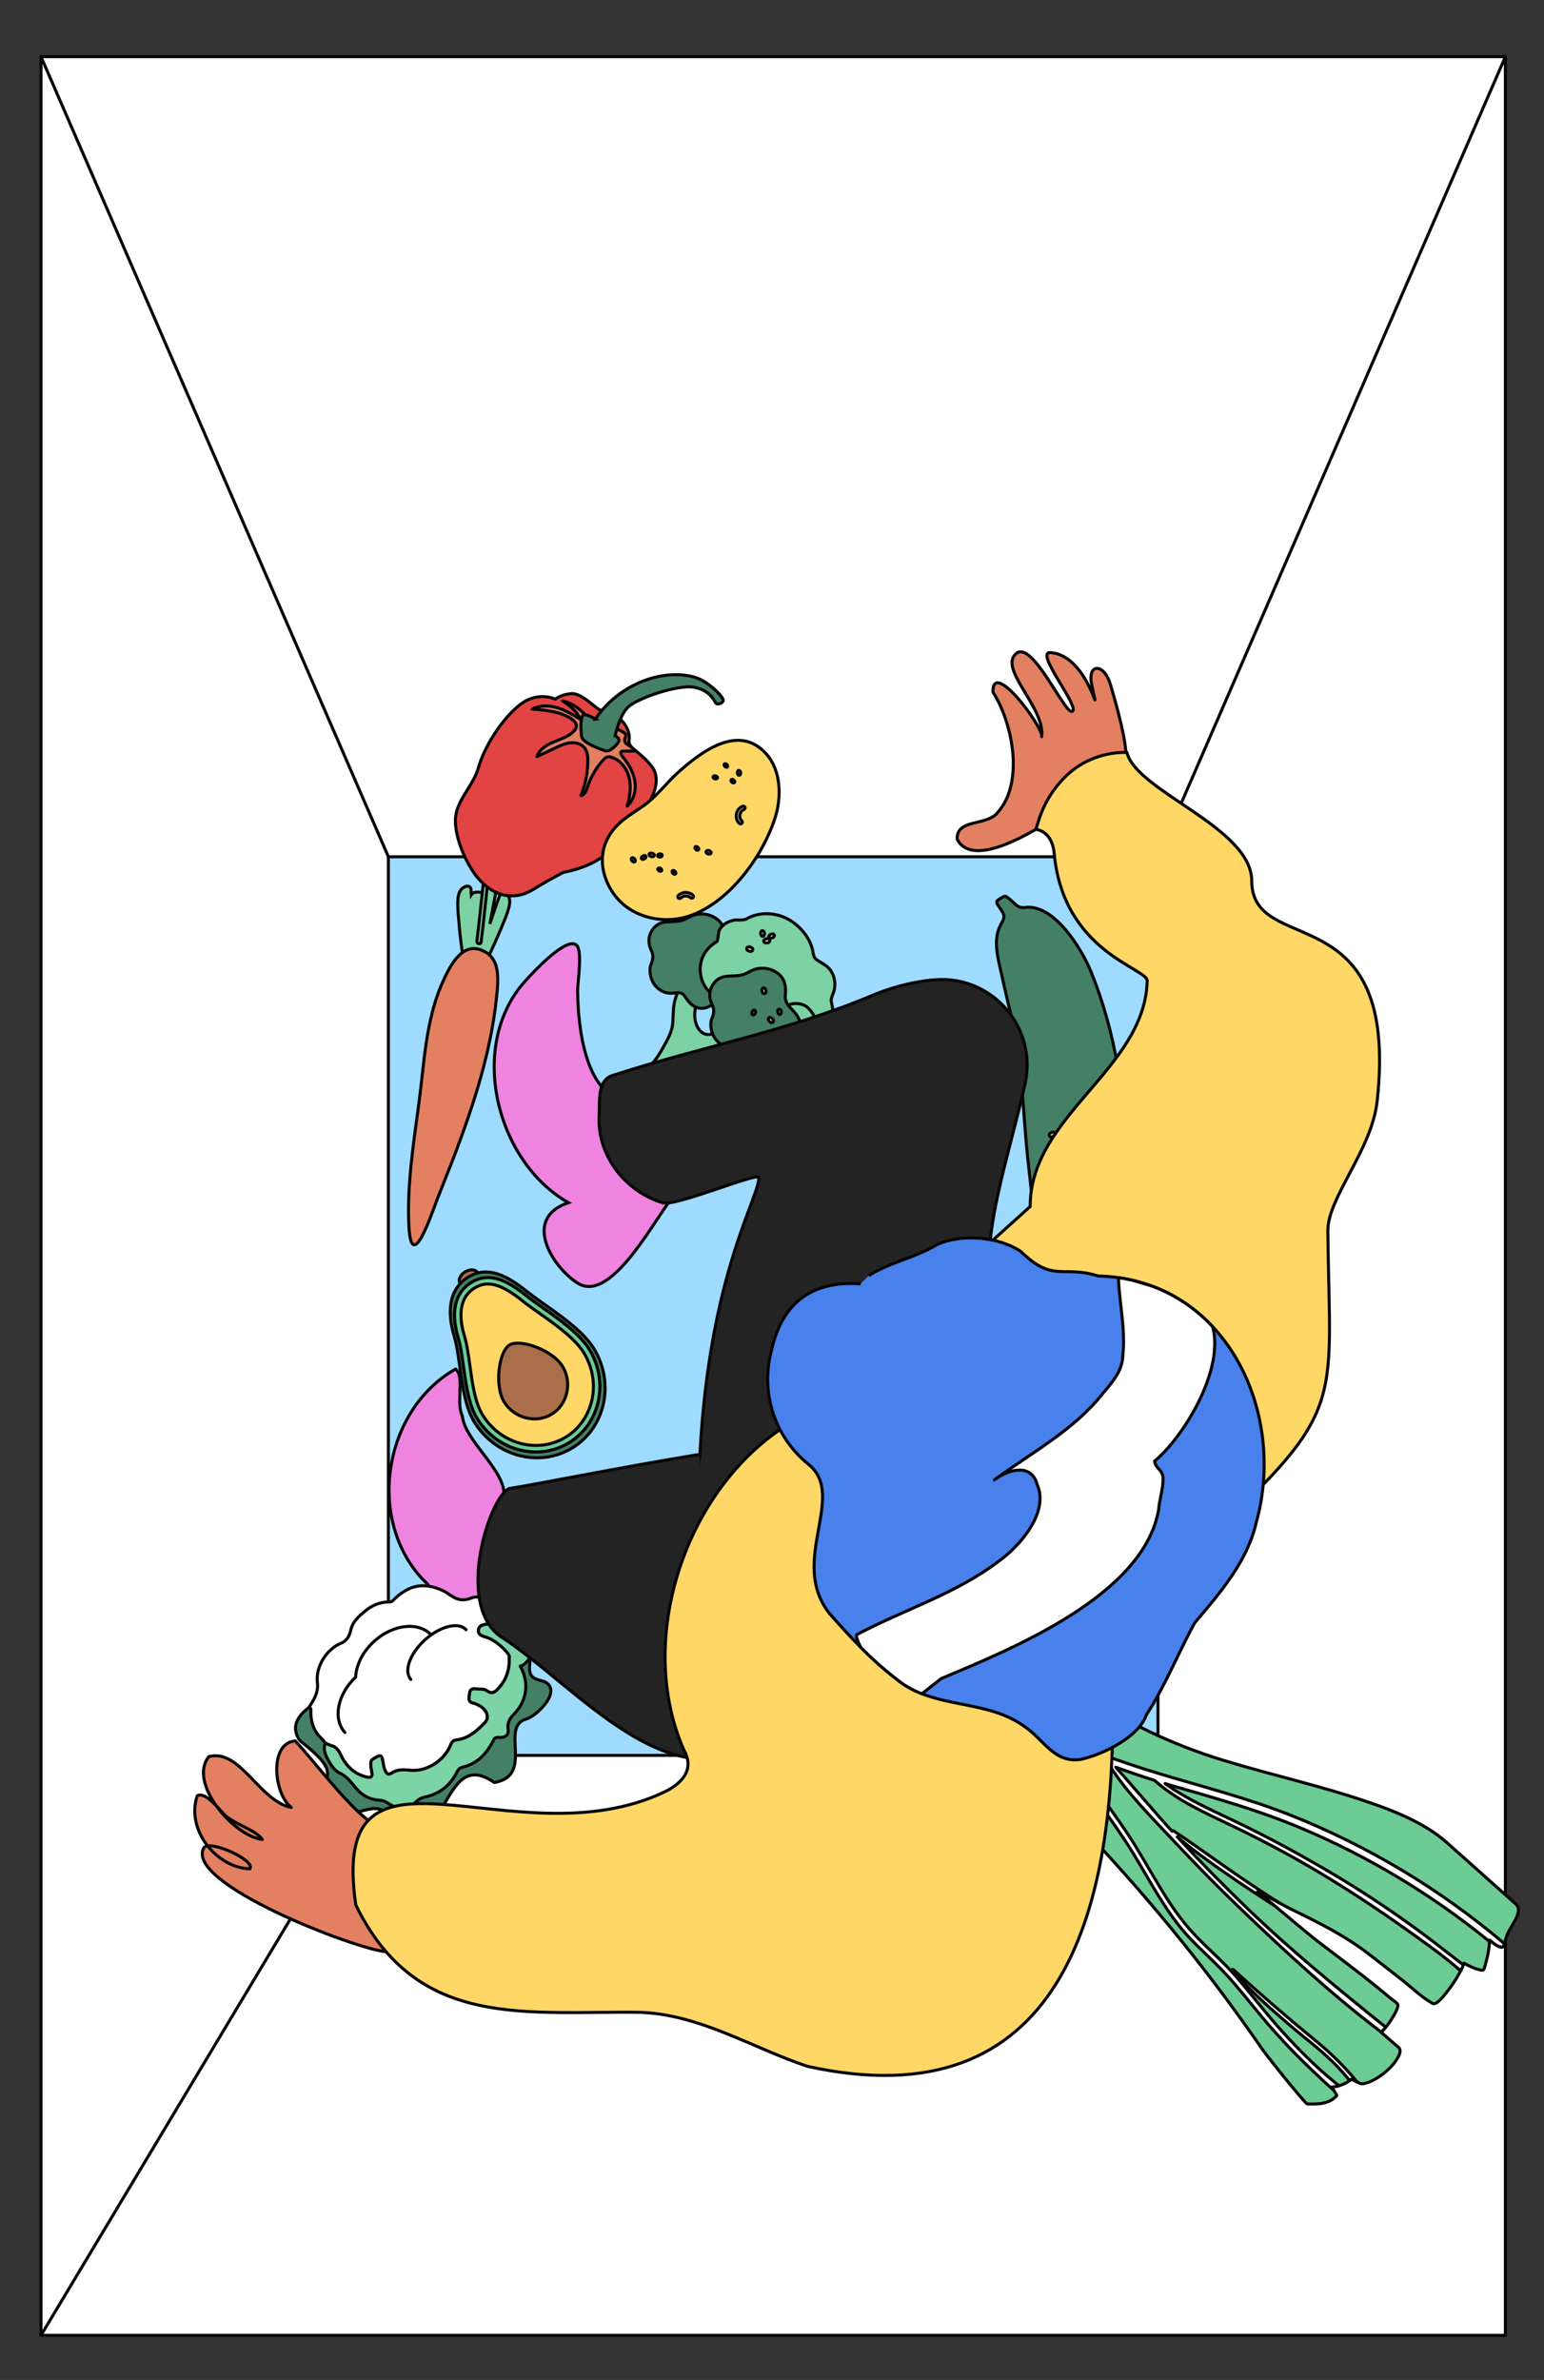 <?xml version="1.0" encoding="UTF-8"?>
<svg xmlns="http://www.w3.org/2000/svg" viewBox="0 0 510 786">
  <rect x="0" y="0" width="510" height="786" fill="#333333" stroke="none"/>
  <defs>
    <style>
      .cls-1 {
        fill: #7cd4a6;
      }

      .cls-1, .cls-2, .cls-3, .cls-4, .cls-5, .cls-6, .cls-7, .cls-8, .cls-9, .cls-10, .cls-11, .cls-12, .cls-13, .cls-14, .cls-15, .cls-16, .cls-17, .cls-18, .cls-19 {
        stroke: #050505;
      }

      .cls-1, .cls-2, .cls-4, .cls-9, .cls-10, .cls-13, .cls-15, .cls-17 {
        stroke-linecap: round;
        stroke-linejoin: round;
      }

      .cls-2, .cls-6 {
        fill: #438066;
      }

      .cls-3, .cls-4 {
        fill: none;
      }

      .cls-3, .cls-5, .cls-6, .cls-7, .cls-8, .cls-11, .cls-12, .cls-14, .cls-16, .cls-18, .cls-19 {
        stroke-miterlimit: 10;
      }

      .cls-5, .cls-17 {
        fill: #e38061;
      }

      .cls-7 {
        fill: #232323;
      }

      .cls-8 {
        fill: #4880ec;
      }

      .cls-9, .cls-16 {
        fill: #fff;
      }

      .cls-10 {
        fill: #e24343;
      }

      .cls-11 {
        fill: #aa6e4a;
      }

      .cls-12 {
        fill: #ef83e0;
      }

      .cls-13, .cls-14 {
        fill: #fed767;
      }

      .cls-15 {
        fill: #6ccc94;
      }

      .cls-18 {
        fill: #9fdbff;
      }

      .cls-19 {
        fill: #7cd2a4;
      }
    </style>
  </defs>
  <g id="Calque_1" data-name="Calque 1">
    <rect class="cls-9" x="13.54" y="18.72" width="483.7" height="752.55"></rect>
    <rect class="cls-18" x="128.29" y="282.96" width="254.2" height="296.77"></rect>
    <path class="cls-12" d="M166.47,493.8c.49-8.21-13.07-18.07-13.74-26.16-2.24-4.2.89-13.16-2.25-15.5-23.77,13.46-29.59,49.52-10.82,69.49,1.93,1.79,2.52,2.11,1.51,4.59-10.62,16.36,6.94,14.99,18.37,14.63,4.14,0,11.23,1.69,13.47-2.66"></path>
    <g>
      <path class="cls-6" d="M338.54,299.7c-1.05.15-2.14-.14-2.95-.86-1.04-.93-2-1.95-3.17-2.71-.7-.45-1.51.36-2.31.8-1.53.84-.7,1.61-.08,2.59,1.22,1.94,2.28,2.75.94,5.09-1.01,1.74-1.62,3.46-1.78,5.51-.32,4.05.87,8.1,1.72,12.03,1.89,8.83,4.38,17.52,5.52,26.49,1.61,12.65,1.94,25.43,3.51,38.08,1.17,9.42,3.74,49.55,21.46,37.9,10.3-6.77,9.7-28.43,10.03-39.52.66-21.63-2.88-43.95-11-64.06-3.12-7.7-12.25-22.62-21.89-21.34Z"></path>
      <path class="cls-19" d="M360.44,427.03c-.04-.3-.17-.58-.37-.82-1.82-3.17-6.01-4.04-8.93-2.81-1.01.43-2.73,1.24-2.45,2.67.22,1.06,5,.86,5,.84.11,1.33.54,2.63,1.29,3.74,1.24,1.86,1.98-2.63,1.99-3.37-.01.73,1.71,1.37,2.18,1.59,1.88.87,1.5-.19,1.29-1.84Z"></path>
      <g>
        <path class="cls-14" d="M357.17,389.6c.91-.44-.36-2.05-1.12-1.65-.97.51.4,1.99,1.12,1.65Z"></path>
        <path class="cls-14" d="M347.51,381.43c-1.03-.54-1.49,1.76-.61,2.17,1.14.54,1.43-1.75.61-2.17Z"></path>
        <path class="cls-14" d="M348.58,374.52c0-1.11-2.05-.6-2.01.33.04,1.2,2.02.54,2.01-.33Z"></path>
      </g>
      <path class="cls-14" d="M348.88,392.03c-.94-.57-1.5,1.54-.7,1.99,1.03.59,1.44-1.54.7-1.99Z"></path>
      <path class="cls-14" d="M353.46,377.25c-.77-.83-1.91,1.06-1.24,1.73.85.87,1.83-1.09,1.24-1.73Z"></path>
    </g>
    <g>
      <path class="cls-11" d="M157.69,420.24c.65,1.08-.11,2.73-1.7,3.7s-3.42.88-4.07-.19c-.65-1.08.11-2.73,1.7-3.7s3.42-.88,4.07.19Z"></path>
      <path class="cls-6" d="M173.98,426.47c-6.05-4.86-12.68-8.74-19.31-4.7-6.63,4.03-6.93,11.87-4.7,19.31,2.38,7.95,2.08,20.97,6.62,28.44,6.97,11.45,21.48,15.34,32.42,8.69,10.94-6.65,14.15-21.33,7.19-32.78-4.54-7.47-16.16-14.1-22.21-18.96Z"></path>
      <g>
        <path class="cls-14" d="M173.84,427.93c-5.68-4.56-11.89-8.19-18.11-4.41-6.22,3.78-6.5,11.14-4.41,18.11,2.23,7.46,1.95,19.67,6.21,26.68,6.53,10.74,20.15,14.39,30.4,8.15,10.26-6.24,13.28-20.01,6.74-30.75-4.26-7-15.15-13.22-20.83-17.78Z"></path>
        <path class="cls-15" d="M156.83,425.32c4.2-2.55,8.75-1.32,15.69,4.25,1.59,1.27,3.54,2.66,5.62,4.12,5.28,3.73,11.85,8.37,14.73,13.11,5.92,9.73,3.21,22.22-6.03,27.84-9.25,5.62-21.58,2.28-27.5-7.45-2.43-4-3.28-10.08-4.09-15.96-.52-3.73-1.01-7.26-1.9-10.22-1.04-3.47-1.33-6.67-.86-9.26.53-2.88,1.95-4.98,4.34-6.44h0ZM155.73,423.52c-6.22,3.78-6.5,11.14-4.41,18.11,2.23,7.46,1.95,19.67,6.21,26.68,6.53,10.74,20.15,14.39,30.4,8.15,10.26-6.24,13.28-20.01,6.74-30.75-4.26-7-15.15-13.22-20.83-17.78-5.68-4.56-11.89-8.19-18.11-4.41h0Z"></path>
      </g>
      <path class="cls-11" d="M185.81,451.23c3.24,5.33,1.73,12.58-3.6,15.82-5.33,3.24-12.46,1.25-15.7-4.08s-1.74-16.63,1.79-18.78c3.53-2.15,14.26,1.71,17.5,7.04Z"></path>
    </g>
    <g>
      <path class="cls-19" d="M255.92,351.34c-4.64,1.02-10.43,4.07-15.25,3.37-.96-.13-1.92-.84-2.01-1.81-.38-3.84,9.12-6.88,11.8-7.62,2-.55-9.11-10.27-9.21-10.11-1.33,2.32-3.08,5.24-5.73,6.21-3.78,1.39-5.95-2.43-6.04-5.81-.06-1.93.4-3.88,1.05-5.69,1.27-3.57-3.25-10.7-3.32-10.59-1.95,3.16-2.94,6.92-4.08,10.41-.8,2.43-.75,5.13-.87,7.66-.13,2.64-1.1,4.69-2.36,7.01-1.74,3.21-2.78,5.08-5.24,7.77-1.97,2.15-4.49,3.56-5.72,6.32-1.96,4.44,3.22,8.3,6.78,10.06,2.15,1.05,3.2-.16,4.69-1.74,1.81-1.91,3.38-3.29,5.79-4.52,4.62-2.33,8.16-1.8,13.25-1.99,4.78-.17,9.54-1.91,14.2-2.97,3.4-.77,3.78-6.3,2.29-5.97Z"></path>
      <path class="cls-6" d="M238.8,326.73c.45-.46.94-.87,1.46-1.21,1.72-1.11,3.46-1.56,3.92-3.84.39-1.88-.37-3.41-1.49-4.85-1.65-2.11-3.64-3.17-3.38-6.06.32-3.53-.39-6.44-4.04-8.16-2.18-1.02-4.81-1.03-7.01-.03-.88.4-1.69.95-2.6,1.28-3.68,1.26-7.49-.71-10.19,3.28-1.53,2.25-1.36,4.7-.28,6.89.59,1.16.56,2.54.1,3.76-.26.69-.48,1.32-.51,1.5-.47,3.24,1.01,6.63,4.05,8.11,1.18.58,2.54.72,3.84.56,3.44-.4,2.76.46,4.94,2.97,1.29,1.48,3.01,2.37,5.11,1.99,1.88-.32,3.39-1.7,4.18-3.44.43-.96,1.09-1.94,1.9-2.77Z"></path>
      <path class="cls-19" d="M274.96,332.6c-.39-2.02-.72-2.22.16-4.3.94-2.2.85-4.81-.23-6.94-1.06-2.09-2.68-2.87-4.57-4.01-1.99-1.18-1.46-2.25-2.14-4.45-1.2-3.86-4.14-7.2-7.62-9.2-4.14-2.38-9.71-2.68-13.87-.29-1.22.71-2.88.23-4.21.48-2.02.39-4.02,1.51-4.91,3.38-.25.53-.43,3.46-.72,3.63-1.13.7-2.17,1.51-3,2.43-3.04,3.4-3.37,8.44-1.06,12.32,1.33,2.25,3.16,2.94,5.07,4.47,1.88,1.5,1.78,5.37,3.18,7.75,2.94,5.01,9.38,7.86,14.89,5.39.67-.31,1.3-.69,1.89-1.13-.21.15,5.75,2.1,6.7,2.08,5.93-.15,11.66-5.35,10.44-11.59Z"></path>
      <path class="cls-19" d="M257.77,361.37c.62.16,1.22.39,1.77.68,1.81.96,3.05,2.25,5.26,1.55,1.83-.58,2.8-1.99,3.51-3.67,1.04-2.48.99-4.72,3.65-5.91,3.24-1.45,5.43-3.48,5.14-7.51-.17-2.4-1.45-4.71-3.39-6.13-.79-.58-1.66-1.01-2.38-1.65-2.91-2.6-3.05-6.87-7.85-7.29-2.71-.23-4.76,1.1-6.14,3.13-.73,1.07-1.94,1.73-3.24,1.93-.73.11-1.39.22-1.56.29-3.05,1.17-5.29,4.12-5.1,7.5.08,1.31.62,2.56,1.39,3.62,2.03,2.81.94,2.64-.18,5.76-.67,1.86-.6,3.78.75,5.43,1.2,1.48,3.14,2.13,5.04,1.96,1.04-.08,2.22.02,3.34.31Z"></path>
      <path class="cls-6" d="M258.9,344.63c.45-.46.94-.88,1.46-1.21,1.71-1.1,3.45-1.56,3.93-3.83.38-1.88-.38-3.41-1.5-4.84-1.65-2.12-3.64-3.18-3.38-6.07.32-3.54-.38-6.44-4.05-8.15-2.17-1.02-4.81-1.03-7-.03-.88.4-1.69.96-2.61,1.27-3.68,1.27-7.48-.7-10.19,3.29-1.53,2.24-1.37,4.69-.27,6.88.57,1.17.56,2.54.1,3.77-.26.69-.48,1.33-.51,1.5-.47,3.24,1.02,6.63,4.06,8.12,1.18.57,2.54.71,3.84.56,3.44-.41,2.76.46,4.94,2.96,1.29,1.49,3.01,2.37,5.11,1.99,1.88-.32,3.38-1.7,4.17-3.44.44-.95,1.1-1.94,1.9-2.76Z"></path>
      <g>
        <path class="cls-16" d="M254.1,336.06c-.92.4.29,1.95,1.05,1.6.98-.46-.33-1.9-1.05-1.6Z"></path>
        <path class="cls-16" d="M257.46,335.01c.88.17.78-1.58.04-1.7-.95-.16-.72,1.56-.04,1.7Z"></path>
        <path class="cls-16" d="M248.46,335.05c.58.62,1.48-.79.97-1.3-.65-.65-1.43.8-.97,1.3Z"></path>
        <path class="cls-16" d="M252.35,326.28c-.96-.18-.83,1.75-.02,1.86,1.05.16.78-1.72.02-1.86Z"></path>
      </g>
      <g>
        <path class="cls-16" d="M252.29,310.65c-.25,1.02,1.8.98,1.97.14.23-1.11-1.78-.93-1.97-.14Z"></path>
        <path class="cls-16" d="M246.75,312.95c-.67.83,1.22,1.69,1.76.99.69-.91-1.24-1.63-1.76-.99Z"></path>
      </g>
      <g>
        <path class="cls-16" d="M253.95,309.29c-.01.97,1.84.51,1.83-.29-.02-1.05-1.82-.47-1.83.29Z"></path>
        <path class="cls-16" d="M251.77,309.19c.89.29,1.02-1.55.26-1.77-.98-.29-.96,1.54-.26,1.77Z"></path>
      </g>
    </g>
    <g>
      <path class="cls-19" d="M166.58,294.72c-.51-.26-1.17.12-1.35.6-1.25,3.24-2.35,6.51-3.41,9.82.09-.5.18-1,.28-1.49,1.04-5.49,2.06-10.98,3.07-16.48.22-1.23-2.3-1.48-3.11-1.31-1.81.39-1.63,1.84-1.8,3.43-.21,1.92-.43,3.83-.64,5.74-.71-.51-2.25-.48-2.84-.3-.55.18-.89.44-1.11.77-.03-.6-.06-1.2-.09-1.79-.04-.56-.59-1.16-1.2-1.06-2.15.33-2.96,2.2-3.12,4.17-.22,2.9.19,5.95.42,8.84.33,4.23,1.08,8.72,1.47,13.06.19,2.21-.07,4.6.26,6.76.08.58.38,1.7,1.06,1.92-.04.26-.07.51-.11.77-.13,1.01,1.54,1.52,1.82.48.29-1.07.52-2.16.72-3.25.65-.02,1.22-.92,1.45-1.4.89-1.83,1.31-4.01,2.11-5.91,1.54-3.73,3.44-7.48,4.91-11.13,1-2.49,2.22-5.07,2.82-7.69.41-1.79.2-3.66-1.6-4.56Z"></path>
      <path class="cls-19" d="M158.91,311.13c.77-6.07,1.35-12.16,2.04-18.24.19-1.67.38-3.33.59-5,.11-.89-1.27-1.2-1.39-.3-.77,6.07-1.35,12.16-2.04,18.24-.19,1.67-.38,3.34-.59,5-.11.89,1.28,1.19,1.39.3Z"></path>
      <path class="cls-5" d="M163.9,330.39c.87-7.62,1.43-14.25-5.1-16.69-6.67-2.49-10.69,6.32-12.86,11.28-5.4,12.38-5.83,26.48-7.62,39.74-1.77,13.08-3.96,27.21-3.25,40.4.86,15.79,7.41-4.07,9.37-9.13,1.8-4.65,4.51-11.28,6.26-15.95,6.09-16.31,11.23-32.27,13.21-49.66Z"></path>
    </g>
    <line class="cls-3" x1="128.29" y1="579.73" x2="13.54" y2="771.26"></line>
    <g>
      <g>
        <path class="cls-2" d="M128.2,536.76c-2.28,7.44-7.89,9.08-1.43,9.89,4.35,4.77,7.72-5.06,9.45-10.33,4.12-3.26,22.09,13.82,24.11,7.98.4-.77-3.46-6.02-2.3-5.94,2.36.16,4.42,2.67,4.09.42,1.63-7.2,3.11,4.74-2.57-4.02,1.33-.09,14.34,14.22,15.52,13.86-.57,4.72.2,5.63,4.63,6.68,6.12,2.81-1.71,10.8-5.52,12.32-9.59,2.2,2.69,18.76-10.9,21.07,0,0,0,0,0,0-10.43-7.18-13.41,2.56-18.46,10.16-3.32,4.57-11.52,7.88-15.25,2.36-5.26-9.64-13.39,2.49-20.04-4.72-5.76-11.63,5.66-8.94-10.45-21.61-3.06-4.34-1-7.98,2.94-10.95,1.35,3.91,22.06-30.41,26.18-27.16Z"></path>
        <path class="cls-9" d="M166.9,532.05c4,2.28,6.38,5.56,6.44,10.3-1.24-.22-1.77-1.3-2.44-2.13-2.63-3.24-5.98-4.43-10.07-3.84-1.31.19-2.65.45-2.8,1.97-.14,1.42,1.06,1.92,2.27,2.25,4.11,1.15,6.95,3.96,9.56,7.22-.7.15-.86-.81-1.66-.5.21,3.72-.79,7.13-3.33,10.03-1.13,1.28-2.2,2.39-4.01,1.06-.95-.7-2.13-.49-3.22-.61-1.11-.12-2.31-.24-2.51,1.34-.17,1.36-.83,2.95,1.39,3.37.47.09.92.32,1.35.53,2.92,1.43,4.01,4.06,2.31,5.84-2.64,2.76-5.46,5.33-9.53,5.77-.96.11-1.43.71-1.75,1.53-2.08,5.31-8.04,9.11-13.65,8.46-2.13-.25-4.13-.23-5.9.92-1.38.89-1.77-.11-2.18-.91-.36-.7-.48-1.55-.61-2.35-.46-2.83-.69-2.94-3.15-1.49-.65.39-.93.81-.95,1.65-.02,1.07.26,2.05.4,3.08.17,1.19-.33,1.64-1.5,1.4-3.34-.69-5.85-2.55-7.73-5.36-1.24-1.85-1.61-4.43-4.29-5.11-.66-.17-1.27-.54-1.9-.81-.39-.49-.73-1.04-1.18-1.46-2.66-2.46-3.66-5.56-3.58-9.09.01-.57.11-1.11-.67-1.2,1.62-2.48,3.22-4.9,2.83-8.15-.65-5.46,3.09-11.15,7.87-13.11,1.99-.81,2.78-2.56,3.15-4.29.62-2.85,2.67-4.52,4.6-6.18,2.3-1.97,5.09-3.19,8.27-3.13.31,0,.71-.13.93-.34,5.49-5.52,10.37-6.21,16.61-3.4,1.58.71,2.83,1.99,4.54,2.64,1.66.64,3.36.4,4.54-.08,2.74-1.12,4.78.08,7.08.97l4.45,3.2Z"></path>
        <path class="cls-1" d="M107.45,575.66c.63.28,1.24.65,1.9.81,2.68.67,3.05,3.26,4.29,5.11,1.88,2.82,4.39,4.67,7.73,5.36,1.18.24,1.67-.2,1.5-1.4-.14-1.02-.42-2.01-.4-3.08.01-.84.29-1.26.95-1.65,2.46-1.46,2.69-1.35,3.15,1.49.13.8.24,1.65.61,2.35.41.8.8,1.81,2.18.91,1.78-1.15,3.77-1.17,5.9-.92,5.61.65,11.57-3.16,13.65-8.46.32-.82.79-1.42,1.75-1.53,4.06-.45,6.89-3.01,9.53-5.77,1.7-1.78.6-4.41-2.31-5.84-.43-.21-.88-.45-1.35-.53-2.22-.42-1.55-2.01-1.39-3.37.19-1.58,1.39-1.47,2.51-1.34,1.09.12,2.27-.08,3.22.61,1.81,1.34,2.88.23,4.01-1.06,2.55-2.9,3.55-6.31,3.33-10.03.8-.31-3.79-5.58-7.9-6.72-1.21-.34-2.41-.83-2.27-2.25.15-1.51,1.49-1.78,2.8-1.97,4.09-.6,7.43.6,10.07,3.84.67.83,1.21,1.91,2.44,2.13.68,1.47,1.58,2.84,1.92,4.45.15.55-2.1,3.36-3.43,3.46,3.14,5.56,2.02,11.49-1.71,15.46-1.26,1.35-2.65,2.66-2.3,5.12.33,2.25-.9,3.12-3.27,2.96-1.17-.08-1.35.52-1.75,1.29-2.15,4.17-5.19,7.37-9.93,8.51-.98.23-1.51.73-1.94,1.62-2.17,4.44-5.73,7.22-10.55,8.25-1.08.23-1.91.65-2.7,1.36-3.33,2.98-5.66,3.13-9.51.7-.81-.51-1.64-.93-2.68-.98-3.13-.15-5.73-1.46-7.78-3.86-1.64-1.91-3.02-3.97-5.53-5.14-1.51-.7-2.75-2.43-3.6-3.97-.97-1.76-1.99-3.71-1.14-5.92Z"></path>
        <path class="cls-1" d="M175.27,546.8c-2.42-5.43-2.2-11.9-8.36-14.75-4.24-2.37,5.33-2.92,6.87-1.77,5.57,4.08,3.43,11.05,1.49,16.52Z"></path>
      </g>
      <path class="cls-9" d="M142.54,540.07c-4.14-4.6-12.62-3.73-18.92,1.95-3.84,3.45-5.98,7.89-6.15,11.87-6,5.67-7.6,13.76-3.54,18.27"></path>
      <path class="cls-9" d="M135.71,554.66c-2.44-2.71-.34-8.58,4.7-13.12,5.03-4.53,11.09-6.01,13.54-3.3"></path>
    </g>
    <line class="cls-3" x1="382.49" y1="282.96" x2="497.24" y2="18.72"></line>
    <g>
      <path class="cls-15" d="M500.79,628.93c-7.72-6.84-15.37-13.76-23.09-20.58-6.63-5.85-15.95-9.8-24.32-12.7-17.22-5.96-32.11-9.06-49.53-14.37-16.13-4.92-33.37-12.83-47.14-23.02-8.54-6.32-16.8-12.67-24.94-19.23-5.72-4.59-11.38-9.28-17.05-14.1-5.44-4.64-10.64-9.56-16.28-13.97-2.94-2.3-12.26-10.51-14-11.29-1.22-.55-2.52-.92-3.84-1.06-.9-.1-1.82-.09-2.74.02-1.06.13-2.12.41-3.15.84-.58.25-1.15.55-1.71.91-.53.33-1.05.72-1.56,1.16-.42.37-.82.78-1.21,1.22-.46.53-.88,1.1-1.25,1.71-.68,1.09-1.22,2.29-1.58,3.53-.25.84-.4,1.7-.47,2.55-.07,1.01-.02,2,.2,2.96.83,3.63,3.1,6.9,5.74,9.45,4.26,4.13,8.95,7.88,13.6,11.63,5.71,5.41,11.47,10.79,17.21,16.17,1.19,1.1,2.37,2.22,3.55,3.32,1.81,1.69,3.61,3.39,5.4,5.08.52.49,1.05.99,1.57,1.48,21.34,20.14,42.21,40.85,61.5,63,9.83,11.3,19.25,22.96,28.22,34.97,4.42,5.93,8.73,11.93,12.93,18.02,2.15,3.12,14.37,18.22,14.98,18.23,3.63.05,7.07.08,9.65-2.68.19-.19-.41-1.12-.97-1.88-.32-.45-.64-.84-.77-1,.82-.07,1.68-.23,2.51-.46,1.29-.37,2.52-.93,3.51-1.69.22-.16.42-.33.61-.52.62.31,1.24.63,1.86.94.11.06.22.11.32.17,1.03.52,1.49.57,2.66.22,2.61-.79,4.96-2.38,6.96-4.14,1.2-1.05,2.3-2.24,3.14-3.6.63-1.01,1.84-3.02.66-4.04-1.91-1.67-3.83-3.34-5.75-5,.01-.02.03-.03.04-.04.51-.52,1-1.07,1.47-1.63.72-.86,1.38-1.78,1.98-2.77.73-1.2,1.75-2.75,2.06-4.27.23-.82-1.75-1.94-2.26-2.37-7.24-6.12-14.77-11.77-22.33-17.49-5.52-4.18-10.82-8.85-16.24-13.28-1.87-1.54-3.76-3.05-5.67-4.5,2.29.81,5.2,2.43,7.83,3.89,1.28.71,2.49,1.37,3.54,1.88,8.91,4.34,17.7,8.7,25.54,14.78,3.69,2.85,7.37,5.71,11.03,8.59,3.28,2.58,6.34,5.62,10,7.67,1.32.74,3.86-2.72,4.57-3.6,1.77-2.18,3.41-4.63,4.68-7.19.32-.65.63-1.31.9-1.98.07-.17.14-.34.21-.51,1.63.87,3.35,1.78,5.13,2.17,1.32.29,1.36.32,1.75-1.05.59-2.09,1.15-4.18,1.39-6.35.07-.64.12-1.29.15-1.95,0-.17.01-.34.02-.51,1.2,1.07,2.49,2.1,3.87,2.38.44.09.78-.44,1.04-1.13.35-.93.57-2.14.72-2.51.78-1.96,2.03-3.66,2.98-5.53.35-.69.73-1.55.88-2.4.16-.94.03-1.87-.74-2.56Z"></path>
      <path class="cls-9" d="M331.77,539.03c-5.72-4.59-11.38-9.28-17.05-14.1-5.44-4.64-10.64-9.56-16.28-13.97-2.94-2.3-12.26-10.51-14-11.29-1.22-.55-2.52-.92-3.84-1.06-.9-.1-1.82-.09-2.74.02-1.06.13-2.12.41-3.15.84-.58.25-1.15.55-1.71.91-.53.33-1.05.72-1.56,1.16-.42.37-.82.78-1.21,1.22-.46.53-.88,1.1-1.25,1.71-.68,1.09-1.22,2.29-1.58,3.53-.25.84-.4,1.7-.47,2.55-.07,1.01-.02,2,.2,2.96.83,3.63,3.1,6.9,5.74,9.45,4.26,4.13,8.95,7.88,13.6,11.63,5.71,5.41,11.47,10.79,17.21,16.17,1.73-.53,3.36-1.35,4.8-2.54,1.96-1.63,3.06-6.66,5.37-7.81,5.07-2.53,11.47-.18,13.54-.57,1.64-.3,3.07-.53,4.34-.8Z"></path>
      <path class="cls-9" d="M496.96,641.93c-10.64-9.01-21.99-17.16-33.96-24.32-11.62-6.94-23.78-12.99-36.37-18-14.18-5.65-28.87-9.37-43.46-13.77-14.48-4.36-28.66-9.72-42.48-15.85-6.92-3.06-13.77-6.26-20.59-9.55-4.23-2.04-8.5-4.35-12.85-6.37,1.81,1.69,3.61,3.39,5.4,5.08,2.65,1.25,5.29,2.47,7.87,3.71,7.78,3.76,15.61,7.43,23.54,10.88.84.37,1.68.73,2.52,1.09,8.99,10.47,17.35,21.45,24.98,32.94,7.25,10.91,12.92,23.64,22.17,33.07,4.62,4.7,9.51,9.03,13.81,14.05,4.43,5.17,8.6,10.57,13.11,15.67,4.21,4.74,8.63,9.29,13.25,13.63,2.11,1.98,4.31,4.12,6.62,6.11-.32-.45-.64-.84-.77-1,.82-.07,1.68-.23,2.51-.46-2.44-2.06-4.93-4.06-7.21-6.2-4.98-4.64-9.69-9.56-14.14-14.7-4.32-5.01-8.35-10.26-12.69-15.24-4.34-4.98-9.35-9.19-13.85-13.99-9.04-9.6-14.71-22.33-22.02-33.24-6.73-10.04-14.02-19.68-21.79-28.93,5.22,2.19,10.48,4.3,15.78,6.27,5.86,9.3,14.15,17.46,21.61,25.44,7.32,7.83,14.86,15.46,22.6,22.87,14.55,13.95,29.6,27.79,45.71,40.02.51-.52,1-1.07,1.47-1.63-15.65-12.61-31.16-25.21-45.66-39.19-7.95-7.66-15.68-15.54-23.18-23.63-.01-.02-.03-.03-.04-.04,6.46,5.39,13.41,10.26,20.36,14.98,3.79,2.56,7.61,5.08,11.47,7.54.09.06.18.12.27.18-1.87-1.54-3.76-3.05-5.67-4.5,2.29.81,5.2,2.43,7.83,3.89-.87-.52-1.72-1.04-2.56-1.58-3.66-2.35-7.29-4.76-10.89-7.21-7.38-5.03-14.57-10.34-22-15.29-.21-.15-.43-.06-.53.11-6.32-6.95-12.32-14.18-18.6-21.15,4.25,1.55,8.52,3.02,12.83,4.36,7.31,6.55,16.28,10.54,25.07,14.74,10.14,4.86,20.11,10.11,29.75,15.91,9.34,5.62,18.49,11.6,27.37,17.91,6.37,4.53,12.98,9.12,18.93,14.34.32-.65.63-1.31.9-1.98-.53-.39-1.05-.76-1.52-1.13-4.64-3.61-9.26-7.23-14.01-10.69-9.17-6.67-18.61-12.92-28.38-18.68-9.46-5.58-19.11-10.85-28.98-15.67-8.72-4.26-17.77-8.03-25.66-13.7.66.19,1.32.4,1.98.6,14.23,4.11,28.4,8.06,42.11,13.77,22.75,9.47,44.01,22.25,63.09,37.81,0-.17.01-.34.02-.51,1.2,1.07,2.49,2.1,3.87,2.38.44.09.78-.44,1.04-1.13Z"></path>
      <path class="cls-9" d="M448.26,687.57c-4.04-4.99-8.7-9.52-13.47-13.43-9.35-7.66-18.49-15.53-27.42-23.68-.26-.25-.68.19-.43.44,7.75,8.19,16.13,15.66,24.9,22.74,4.72,3.8,9.19,7.72,13.07,12.4.3.37.6.74.89,1.11.22-.16.42-.33.61-.52.62.31,1.24.63,1.86.94Z"></path>
      <path class="cls-9" d="M279.63,518.18c-2.58-3.99-6.92-6.69-10.81-9.27-.47-.31-.93-.62-1.4-.92-.25.84-.4,1.7-.47,2.55,4.05,2.72,7.79,6.14,12.17,8.32.44.22.73-.36.51-.69Z"></path>
      <path class="cls-9" d="M279.32,512.14c-2.34-3.48-5.58-6.56-9.07-9.39-.46.53-.88,1.1-1.25,1.71l.15.13c3.11,2.74,6.12,5.92,9.68,8.07.36.21.74-.17.5-.52Z"></path>
      <path class="cls-9" d="M278.85,504.17c-1.24-1.67-2.65-3.22-4.13-4.7-.58.25-1.15.55-1.71.91,1.65,1.59,3.38,3.1,5.25,4.4.41.29.88-.22.59-.61Z"></path>
      <path class="cls-9" d="M290.81,510.92c-1.95-4.01-5.43-7.37-8.48-10.56-.57-.59-1.14-1.18-1.72-1.75-.9-.1-1.82-.09-2.74.02,1.12,1.14,2.21,2.3,3.3,3.47,2.9,3.13,5.5,6.79,8.84,9.45.41.32,1.03-.17.8-.64Z"></path>
    </g>
    <path class="cls-17" d="M122.4,601.72c-7.5-5.16-18.77-20.26-24.87-26.76-8.73.6-7.15,17.52-1.3,21.97-10.57-2.05-16.9-19.59-27.26-16.78-6.98,8.82,8.36,26.3,17.67,27.35-2.24-3.24-9.27-5.07-12.49-8.17-1.49-1.43-6.25-7.84-9.01-6.25-3.78,11.17,6.29,23.78,17.41,24.11,1.9-2.74-12.48-9.42-15.13-7.11-7.17,11.78,50.48,33.81,60.04,34.48"></path>
    <path class="cls-17" d="M342.16,273.9c-5.8,3.33-21.5,11.95-26,3.27-.29-6.82,9.64-4.33,13.25-8.69,9.02-9.86,5.13-29.63-1.42-39.91-.28-11.13,16.53,11.31,16.09,14.72,1.23-9.61-14.43-22.34-8.41-27.47,5.3-4.52,15.91,19.79,18.39,19.14,3.24-.86-12.58-19.82-7.08-19.43,13.2.94,16.85,26.5,13.56,10.23-1.3-6.66,4.13-6.82,6.24.28,16.71,56.12-11.96,8.71-13.31,53.91"></path>
    <path class="cls-12" d="M208.12,363.9c-14.96-1.11-17.28-25.14-17.32-36.97.03-2.65,1.65-12.97-.37-14.79-3.37-3.05-14.8,9.51-16.59,11.46-19.73,21.22-10.11,60.01,13.92,73.59-15.46,5.14-5.32,21.28,3.07,26.59,10.37,6.56,23.81-18.15,30.03-26.64"></path>
    <path class="cls-7" d="M326.98,410.44c1.68-16.49,7.64-34.69,11.61-52.49,4.13-18.49-10.7-35.78-29.59-34.38-8.6.64-16.38,3.29-20.6,5.06-28.45,11.98-56.5,17.02-85.58,26.39-5,1.27-4.85,6.59-4.89,12.79-1.02,13.38,8.31,25.54,20.94,29.42,3.98,1.35,30.05-9.6,31.78-8.49.38,6.4-16.33,31.55-19.45,91.54-.34,6.54-17.89,54.13-12.62,58.99"></path>
    <path class="cls-7" d="M231.21,480.29c-27.05,4.43-56.02,10.29-62.96,11.29-6.47,2.47-17.97,37.92-3.1,48.77,18.76,12,40.67,37.32,63.5,40.37-.31-2.04-1.22-3.83-2.75-5.34"></path>
    <path class="cls-13" d="M340.28,398.47c-.04-30.14,37.95-45.33,38.65-74.58-.13-4.23-27.78-9.45-30.74-42.21-.31-3.4-1.93-7.1-6.03-7.79l.99-3.12c1.82-5.71,5.04-10.77,9.28-14.77,5.32-5.02,12.48-7.62,19.8-7.52h0c3.07,12.92,41.17,24.7,41.23,42.44.09,25.76,48.99,3.72,41.43,72.74-1.77,16.19-16.38,31.86-16.28,42.82.54,59.38,7.07,58.84-45.13,106.38l-25.94,49.88c.76,68.57-17.14,138.2-100.9,119.66-18-6.01-35.09-16.91-54.67-17.8-38.42-.56-74.22,5.92-94.44-35.47-9.15-62.39,52.05-13.72,101.88-37.3,5.72-2.71,10.19-7.39,6.51-13.82-16.18-36.69.52-86.67,34.55-107.71l79.81-71.83Z"></path>
    <path class="cls-8" d="M284.26,424c-15.6-1.09-25.65,5.87-29.26,21.29-3.97,14.05.52,28.96,12,38.27,13.02,10.46-6.6,31.84,6.89,49.21,6.69,7.62,13.96,15.43,22.01,21.57,12.41,10.47,29.75,6.45,42.66,15.97,6.38,4.39,9.71,12.12,18.53,10.73,7.25-1.64,19.12-7.36,21.57-14.72,6.31-9.66,10.43-20.29,15.98-30.37,8.4-9.97,17.34-20.12,20.34-33.22,10.27-36.98-10.62-80.32-52.25-81.33-11.61-3.67-14.8,2.37-25.49-8.05-7.27-4.98-19.67-5.97-27.71-2.33-7.19,4.39-15.57,5.78-22.61,10.3"></path>
    <g>
      <path class="cls-9" d="M380.83,424.86l-6.12-1.88c-1.72-.42-3.48-.76-5.29-1.01.32,8.58,2.42,17.05,1.46,25.72-.11,5.12-3.61,8.97-6.79,12.73-9.29,11.73-22.97,19.13-34.77,27.7,4.4-2.97,11.42-4.68,13.23,2.06,4.2,9.22-5.78,20.6-12.85,25.56-14.04,10.66-31.23,15.91-46.6,24.06-.55.26.04,1.91,1.22,4.25,3.68,3.7,7.54,7.22,11.59,10.31,2.66,2.25,5.56,3.83,8.58,5.02l6.38-5.01c23.99-10.07,66.9-27.55,71.85-55.83.24-3.35,1.53-6.87,1.44-10.21-.08-3.13-2.4-3.1-2.79-5.77,10.07-8.49,23.07-30.47,19.17-44.42-5.4-5.77-12-10.37-19.7-13.27Z"></path>
      <path class="cls-13" d="M329.31,488.12c-.3.21-.6.42-.87.63.29-.21.58-.42.87-.63Z"></path>
    </g>
    <line class="cls-4" x1="13.54" y1="18.72" x2="128.29" y2="282.96"></line>
  </g>
  <g id="Layer_6" data-name="Layer 6">
    <g>
      <path class="cls-10" d="M198.5,234.54c-1.66-.31-6.22-5.76-9.82-5.46-3.6.3-5.24,1.85-5.24,1.85,0,0-5.9-2.96-12.02,2.06-6.12,5.02-11.56,14.04-13.33,20.37-1.77,6.33-7.49,10.96-7.66,17.34-.18,6.38,3.95,15.67,8.22,20.17,4.26,4.51,10.57,7.08,17.47,2.88,6.9-4.2,10.13-5.7,10.13-5.7,0,0,10.82-1.69,15.78-7.94,4.96-6.24,4.12-4.67,8.24-9.34s9.12-12.51,4.88-17.82c-4.24-5.3-7.82-5.8-7.34-8.58.48-2.78-1.76-8.43-9.3-9.83Z"></path>
      <path class="cls-17" d="M194.44,237.31c-2.34-2.73-5.1-5.08-8.61-5.82,2.36,1.52,4.82,3.46,5.78,5.98-2.41-1.46-4.86-2.94-7.56-3.74-2.7-.8-5.74-.87-8.24.44,4.4.35,9,.75,12.74,3.1,1.03.65,2.07,1.7,1.82,2.88-.1.49-.42.91-.76,1.27-1.75,1.85-4.31,2.63-6.66,3.61-2.35.98-4.79,2.43-5.59,4.85,2.04-.96,4.07-1.93,6.11-2.89,1.57-.74,3.17-1.49,4.89-1.68s3.61.3,4.7,1.65c1,1.25,1.14,2.96,1.11,4.56-.06,3.85-.84,7.69-2.28,11.26,1.28-.27,1.8-1.75,2.21-2.99,1.08-3.28,2.87-6.32,5.21-8.86.37-.41.79-.82,1.33-.95.43-.11.89-.02,1.32.11,3.01.91,5.14,3.76,5.87,6.82.73,3.06.23,6.28-.64,9.29,2.26-2.05,3.01-5.41,2.47-8.42-.54-3.01-2.2-5.7-4.13-8.07-.38-.46-.72-1.25-.21-1.55.16-.09.35-.09.53-.1,1.24,0,2.48-.01,3.73-.02-.43-1.66-3.42-1.98-3.26-3.7.05-.59.53-1.15.35-1.72-.1-.34-.41-.57-.71-.76-1.47-.94-3.17-1.53-4.91-1.7l-6.57-2.85Z"></path>
      <path class="cls-6" d="M196.69,237.5s3.78-6.68,12.68-11.22c8.9-4.54,17.53-3.9,21.6-2.06,4.07,1.84,8.33,6.35,7.91,7.27-.42.92-2.03,1.41-2.54.59-.51-.81-1.88-4.17-7.17-5.12-5.29-.95-18.99,3.73-21.86,6.71-2.88,2.98-4.12,9.33-4.12,9.33,0,0,1.44.7,1.28,1.63-.16.93-3.03,3.9-4.61,3.33-1.58-.58-7.37-2.6-7.72-4.6-.34-2-.48-6.53.47-7.17s4.09,1.31,4.09,1.31Z"></path>
    </g>
    <g>
      <path class="cls-14" d="M228.63,302.19c12.71-4.82,23.3-19.45,27.37-32.05,2.18-6.73,2.08-15.5-2.82-21.07-9.17-10.41-21.7-.72-29.33,6.15-3.8,3.43-7.01,7.86-11.18,10.81-4.72,3.34-9.28,5.59-12.04,11.04-3.02,5.98-1.7,12.71,1.96,17.96,5.71,8.2,16.95,10.6,26.04,7.15Z"></path>
      <path class="cls-16" d="M224.88,296.57c.06-.06.11-.13.18-.18.26-.19.41-.26.56-.33.22-.07.31-.09.39-.11.09-.02.17-.03.25-.04.35-.02.52,0,.69.02.24.05.31.08.39.11.22.09.3.13.37.17.08.04.15.09.22.14.37.34.73.36.96.14.21-.22.24-.6.01-.82-1.31-1.24-3.56-1.23-4.84.08-.22.22-.24.59-.01.82.21.22.6.24.82.02Z"></path>
      <path class="cls-16" d="M245.39,266.25c-1.11.38-1.89,1.35-2.12,2.5-.22,1.13.04,2.39.93,3.16.24.21.58.25.82.02.21-.21.25-.62.02-.83-.09-.08-.18-.15-.25-.24-.18-.27-.23-.37-.28-.48-.1-.29-.12-.4-.14-.52-.02-.32-.02-.43,0-.55.07-.45.13-.66.21-.86.16-.3.22-.39.28-.47.23-.24.31-.31.39-.39.72-.31.93-.6.85-.91-.07-.28-.41-.54-.71-.43Z"></path>
      <g>
        <g>
          <path class="cls-16" d="M214.5,281.95c-.53.71,1.08,1.37,1.51.76.54-.78-1.09-1.32-1.51-.76Z"></path>
          <path class="cls-16" d="M218.72,282.63c.24-.75-1.3-.83-1.48-.2-.23.82,1.29.79,1.48.2Z"></path>
          <path class="cls-16" d="M218.44,287.66c.57-.43-.54-1.31-1.01-.92-.6.48.56,1.27,1.01.92Z"></path>
          <path class="cls-16" d="M222.28,287.48c-.7.23.09,1.45.67,1.24.74-.28-.12-1.42-.67-1.24Z"></path>
        </g>
        <g>
          <path class="cls-16" d="M229.79,279.59c-.68.3.21,1.46.77,1.18.73-.34-.24-1.41-.77-1.18Z"></path>
          <path class="cls-16" d="M234.77,281.89c.55-.66-.97-1.39-1.42-.82-.57.74.99,1.34,1.42.82Z"></path>
        </g>
        <g>
          <path class="cls-16" d="M211.86,283.42c.12.82,1.62.19,1.5-.49-.16-.89-1.6-.16-1.5.49Z"></path>
          <path class="cls-16" d="M208.84,283.28c-.79.21.02,1.6.67,1.4.84-.26-.05-1.58-.67-1.4Z"></path>
        </g>
        <g>
          <path class="cls-16" d="M244.21,254.46c-.78-.25-.86,1.37-.2,1.55.86.23.82-1.36.2-1.55Z"></path>
          <path class="cls-16" d="M241.67,257.42c-.65.32.27,1.41.8,1.12.7-.36-.28-1.36-.8-1.12Z"></path>
          <path class="cls-16" d="M240.13,253.39c.66-.26-.16-1.38-.71-1.15-.7.31.19,1.36.71,1.15Z"></path>
          <path class="cls-16" d="M235.61,256.42c-.43.62.95,1.15,1.29.62.45-.68-.95-1.09-1.29-.62Z"></path>
        </g>
      </g>
    </g>
  </g>
</svg>
